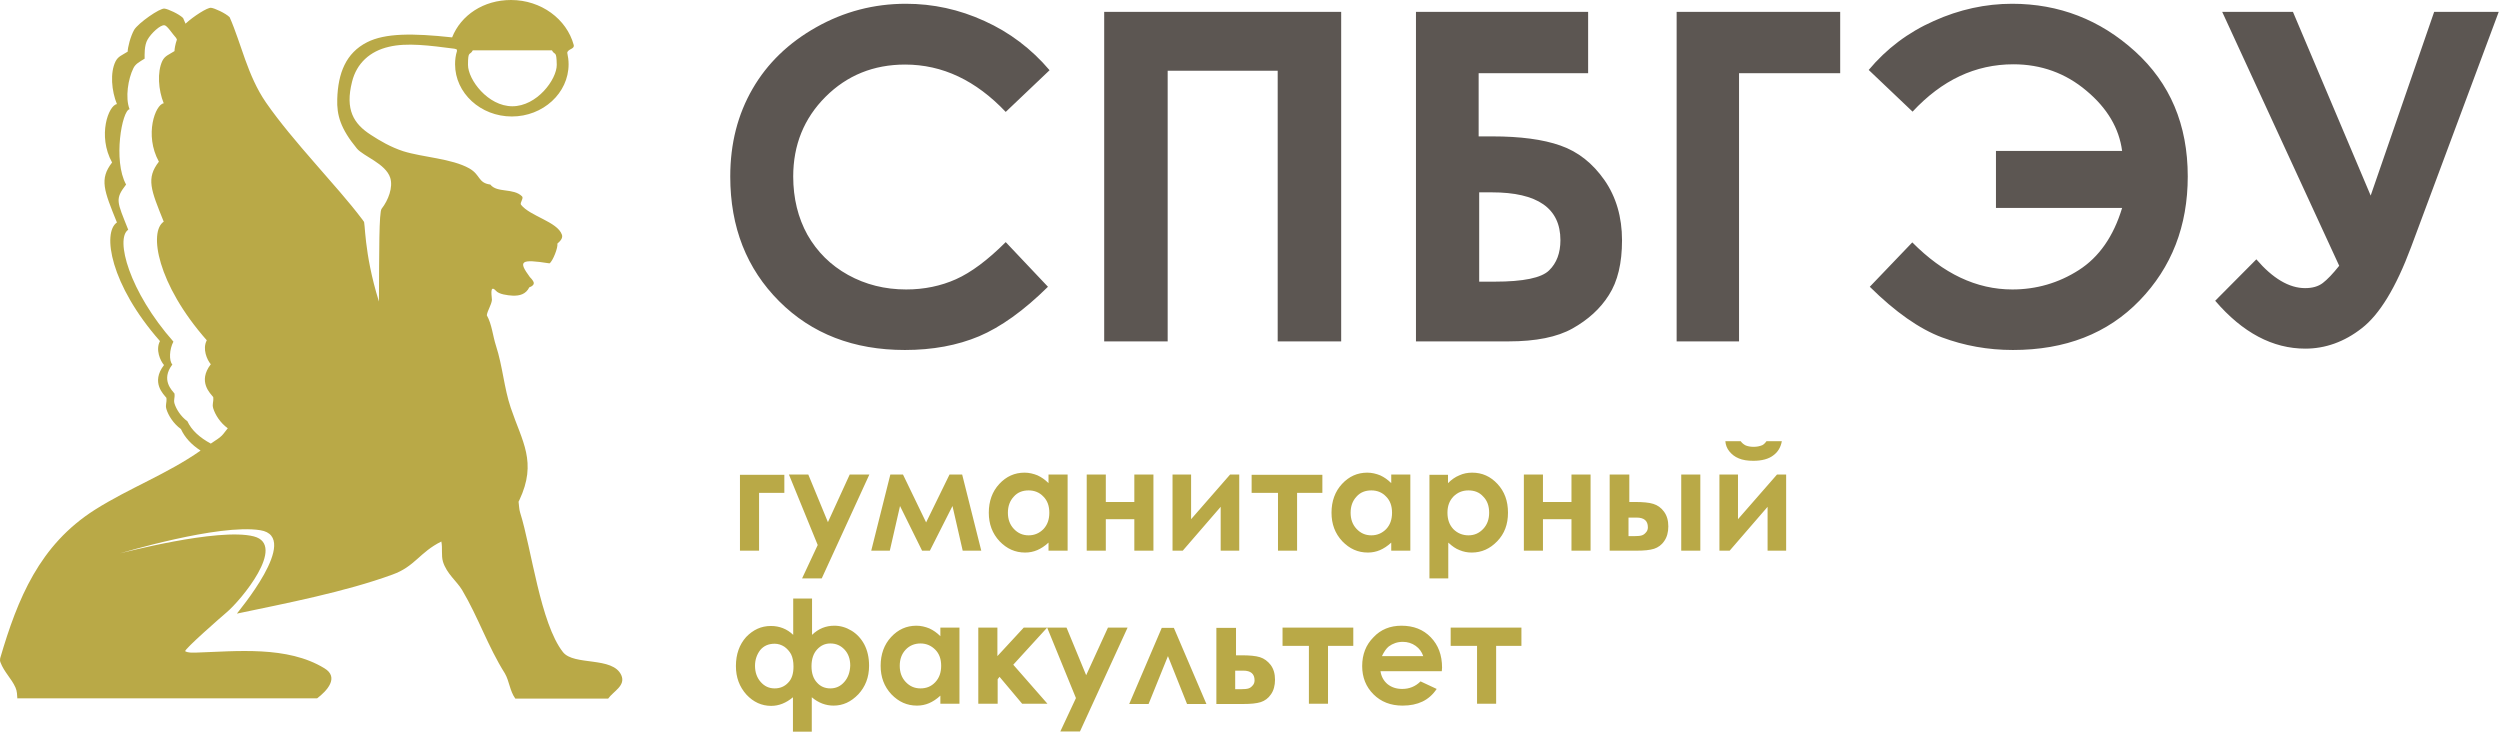 <?xml version="1.0" encoding="UTF-8"?> <svg xmlns="http://www.w3.org/2000/svg" width="246" height="72" viewBox="0 0 246 72" fill="none"><path d="M54.309 4.95H46.526C46.235 5.506 46.05 4.924 46.05 6.379C46.05 7.835 48.009 10.456 50.417 10.456C52.826 10.456 54.785 7.835 54.785 6.379C54.759 4.897 54.6 5.506 54.309 4.95ZM20.744 43.65C22.014 42.829 21.829 42.856 22.412 42.141C21.67 41.612 21.167 40.791 20.982 40.182C20.85 39.732 21.035 39.6 20.982 39.071C20.717 38.727 19.42 37.562 20.744 35.841C20.373 35.418 19.897 34.332 20.347 33.485C15.45 27.927 14.629 22.791 16.111 21.812C14.841 18.662 14.364 17.55 15.635 15.909C14.179 13.262 15.291 10.271 16.111 10.165C15.582 8.868 15.45 7.094 15.979 5.982C16.244 5.479 16.588 5.4 17.17 5.029C17.17 4.818 17.25 4.341 17.409 3.891L17.329 3.732C16.985 3.362 16.456 2.515 16.191 2.488C15.794 2.409 14.867 3.282 14.523 3.891C14.179 4.474 14.232 5.426 14.232 5.771C13.729 6.088 13.332 6.274 13.12 6.724C12.617 7.729 12.3 9.609 12.75 10.747C12.009 10.853 11.109 15.803 12.406 18.159C11.294 19.615 11.506 19.8 12.617 22.606C11.32 23.479 12.697 28.668 17.064 33.618C16.667 34.359 16.614 35.497 16.959 35.868C15.794 37.403 16.959 38.435 17.17 38.727C17.223 39.203 17.064 39.309 17.17 39.706C17.329 40.235 17.779 40.977 18.441 41.453C18.838 42.327 19.659 43.068 20.744 43.65ZM1.712 68.797C1.685 68.4 1.685 68.003 1.526 67.659C1.129 66.759 0.414 66.15 0.044 65.171C-0.009 65.038 -0.009 64.906 0.017 64.773C1.738 58.897 3.882 53.629 9.335 50.162C12.723 48.018 16.403 46.668 19.738 44.338C18.838 43.756 18.176 43.041 17.806 42.221C17.064 41.691 16.561 40.871 16.376 40.262C16.244 39.812 16.429 39.679 16.376 39.15C16.111 38.806 14.814 37.641 16.138 35.921C15.767 35.497 15.291 34.412 15.741 33.565C10.844 28.006 10.05 22.871 11.506 21.891C10.235 18.741 9.759 17.629 11.029 15.988C9.573 13.341 10.685 10.35 11.506 10.244C10.976 8.947 10.817 7.147 11.373 6.035C11.638 5.532 11.982 5.453 12.564 5.082C12.564 4.685 12.829 3.6 13.2 2.938C13.597 2.276 15.741 0.768 16.191 0.847C16.509 0.874 17.62 1.376 18.017 1.774C18.097 1.959 18.176 2.144 18.256 2.329C19.023 1.615 20.426 0.715 20.77 0.768C21.088 0.794 22.2 1.297 22.597 1.694C23.735 4.262 24.344 7.438 26.17 10.085C28.844 13.95 33.185 18.318 35.594 21.521C35.673 21.6 35.726 21.706 35.779 21.785C35.965 21.679 35.753 24.75 37.288 29.674C37.314 24.803 37.288 20.859 37.553 20.541C38.215 19.694 38.691 18.424 38.4 17.497C37.95 16.094 35.753 15.379 35.117 14.612C33.503 12.653 33.132 11.329 33.185 9.741C33.264 7.2 34.032 5.215 36.123 4.156C37.897 3.256 40.597 3.256 44.488 3.679C45.361 1.482 47.585 0 50.285 0C53.25 0 55.764 1.879 56.453 4.421C56.559 4.844 55.897 4.791 55.817 5.188C55.897 5.559 55.95 5.929 55.95 6.326C55.95 9.159 53.435 11.462 50.364 11.462C47.294 11.462 44.779 9.159 44.779 6.326C44.779 5.876 44.832 5.453 44.965 5.029C44.991 4.818 44.885 4.844 44.7 4.791C42.264 4.474 40.014 4.182 38.267 4.606C36.414 5.029 35.091 6.221 34.641 8.047C33.953 10.774 34.773 12.177 36.52 13.288C37.367 13.844 38.453 14.479 39.67 14.877C41.603 15.485 44.435 15.591 46.182 16.571C47.294 17.206 47.029 18 48.247 18.159C48.909 19.006 50.523 18.477 51.37 19.323C51.556 19.509 51.132 19.959 51.264 20.144C52.164 21.282 54.838 21.812 55.288 23.082C55.394 23.373 55.235 23.638 54.838 23.982C54.944 24.3 54.388 25.729 54.07 25.915C51.185 25.465 50.973 25.677 52.138 27.265C52.35 27.477 52.456 27.635 52.509 27.768C52.588 28.006 52.35 28.191 52.085 28.271C51.741 28.959 51.132 29.118 50.444 29.091C49.941 29.065 49.094 28.959 48.803 28.615C48.114 27.873 48.432 29.356 48.406 29.515C48.353 30.018 47.956 30.573 47.903 31.023C48.406 31.924 48.485 33.035 48.803 34.015C49.465 36.053 49.597 38.171 50.259 40.129C51.37 43.438 52.879 45.45 51.106 49.209C51.079 49.262 51.053 49.315 51.026 49.368C51.079 49.738 51.079 50.135 51.185 50.453C52.297 53.974 53.17 61.332 55.394 64.165C56.479 65.541 60.291 64.562 61.138 66.441C61.588 67.474 60.37 68.003 59.841 68.744H50.709C50.153 67.977 50.126 67.023 49.676 66.256C48.009 63.609 47.056 60.724 45.467 58.05C44.938 57.176 43.959 56.462 43.588 55.271C43.403 54.635 43.562 53.947 43.429 53.285C41.285 54.344 40.835 55.747 38.611 56.541C33.979 58.235 28.103 59.373 23.311 60.379C23.259 60.379 29.717 52.835 25.614 52.173C21.512 51.512 11.85 54.45 11.797 54.45C11.77 54.477 21.485 51.882 24.979 52.782C28.235 53.629 23.709 59.082 22.279 60.273C21.962 60.538 18.044 63.953 18.229 64.085C18.52 64.244 18.891 64.218 19.235 64.218C23.311 64.085 28.262 63.529 31.914 65.753C33.423 66.653 32.153 68.003 31.2 68.718H1.712V68.797Z" fill="#B9A947"></path><path d="M228.563 27.848C228.113 28.192 227.531 28.351 226.816 28.351C225.255 28.351 223.64 27.398 222.025 25.518L217.975 29.595C220.675 32.745 223.64 34.306 226.843 34.306C228.802 34.306 230.681 33.645 232.402 32.295C234.149 30.945 235.763 28.298 237.246 24.327L245.875 1.165H239.522L233.275 19.245L225.625 1.165H218.663L230.178 26.153C229.543 26.948 229.013 27.503 228.563 27.848ZM198.016 28.483C200.372 28.483 202.569 27.848 204.554 26.577C206.54 25.306 207.969 23.268 208.816 20.462H196.402V14.851H208.816C208.525 12.627 207.36 10.642 205.296 8.921C203.257 7.201 200.849 6.327 198.122 6.327C194.363 6.327 191.081 7.889 188.196 10.986L183.881 6.883C185.628 4.792 187.772 3.177 190.287 2.065C192.802 0.927 195.396 0.371 197.99 0.371C202.596 0.371 206.646 1.933 210.087 5.056C213.528 8.18 215.275 12.256 215.275 17.365C215.275 22.236 213.687 26.312 210.537 29.568C207.387 32.824 203.231 34.439 198.069 34.439C195.607 34.439 193.278 34.015 191.081 33.195C188.884 32.374 186.502 30.706 183.987 28.218L188.169 23.851C191.213 26.921 194.469 28.483 198.016 28.483ZM165.007 33.592H171.122V7.201H181.075V1.165H164.981V33.592H165.007ZM146.796 18.927C151.296 18.927 153.546 20.489 153.546 23.639C153.546 24.883 153.175 25.889 152.434 26.603C151.693 27.345 149.893 27.715 147.087 27.715H145.552V18.927H146.796ZM148.437 33.592C151.137 33.592 153.228 33.168 154.737 32.321C156.246 31.474 157.463 30.389 158.31 29.039C159.184 27.689 159.607 25.889 159.607 23.639C159.607 21.362 159.025 19.377 157.887 17.736C156.722 16.068 155.293 14.93 153.546 14.321C151.825 13.712 149.575 13.421 146.849 13.421H145.499V7.201H156.272V1.165H139.331V33.592H148.437ZM108.652 33.592H114.899V6.962H125.725V33.592H131.972V1.165H108.652V33.592ZM96.872 2.065C94.384 0.927 91.816 0.371 89.143 0.371C85.993 0.371 83.055 1.139 80.328 2.674C77.602 4.209 75.51 6.221 74.055 8.736C72.599 11.251 71.857 14.109 71.857 17.365C71.857 22.368 73.472 26.445 76.675 29.648C79.878 32.85 84.007 34.439 89.037 34.439C91.763 34.439 94.199 33.989 96.343 33.089C98.46 32.189 100.737 30.574 103.119 28.218L98.963 23.824C97.19 25.598 95.549 26.815 94.066 27.477C92.584 28.139 90.943 28.483 89.169 28.483C87.078 28.483 85.172 28.006 83.451 27.053C81.731 26.101 80.407 24.777 79.454 23.109C78.528 21.442 78.052 19.509 78.052 17.365C78.052 14.268 79.11 11.648 81.228 9.53C83.346 7.412 85.966 6.353 89.063 6.353C92.743 6.353 96.025 7.915 98.963 11.012L103.278 6.909C101.478 4.792 99.334 3.177 96.872 2.065Z" fill="#5C5652"></path><path d="M142.746 63.555H145.341V69.246H147.22V63.555H149.708V61.755H142.746V63.555ZM135.97 64.588C136.182 64.138 136.42 63.794 136.658 63.608C137.055 63.317 137.505 63.158 138.035 63.158C138.511 63.158 138.935 63.291 139.305 63.555C139.676 63.82 139.914 64.164 140.046 64.561H135.97V64.588ZM141.899 65.699C141.899 64.455 141.529 63.476 140.788 62.708C140.046 61.941 139.093 61.57 137.902 61.57C136.791 61.57 135.864 61.941 135.149 62.708C134.408 63.449 134.038 64.402 134.038 65.541C134.038 66.652 134.408 67.579 135.149 68.32C135.891 69.061 136.843 69.432 138.008 69.432C138.776 69.432 139.411 69.299 139.967 69.035C140.523 68.77 140.999 68.347 141.37 67.791L139.782 67.049C139.279 67.552 138.67 67.791 137.982 67.791C137.399 67.791 136.923 67.632 136.526 67.314C136.155 66.996 135.917 66.573 135.838 66.043H141.873L141.899 65.699ZM126.202 63.555H128.796V69.246H130.676V63.555H133.164V61.755H126.202V63.555ZM121.57 65.991H122.338C123.079 65.991 123.449 66.308 123.449 66.944C123.449 67.129 123.396 67.314 123.264 67.447C123.158 67.579 123.026 67.685 122.867 67.738C122.708 67.791 122.47 67.817 122.126 67.817H121.543V65.991H121.57ZM121.57 61.782H119.691V69.273H122.338C123.079 69.273 123.635 69.22 124.058 69.088C124.455 68.955 124.799 68.717 125.064 68.32C125.329 67.949 125.461 67.447 125.461 66.891C125.461 66.308 125.329 65.832 125.038 65.435C124.746 65.064 124.402 64.799 123.979 64.667C123.555 64.535 122.946 64.482 122.179 64.482H121.623V61.782H121.57ZM115.508 61.782H114.317L111.114 69.273H113.02L114.926 64.561L116.805 69.273H118.711L115.508 61.782ZM105.873 68.691L104.338 71.973H106.27L110.955 61.755H109.023L106.879 66.441L104.946 61.755H103.041L105.873 68.691ZM96.29 69.246H98.17V66.838L98.355 66.599L100.579 69.246H103.067L99.705 65.408L103.041 61.755H100.738L98.144 64.561V61.755H96.264V69.246H96.29ZM92.029 63.926C92.426 64.323 92.611 64.852 92.611 65.514C92.611 66.176 92.426 66.705 92.029 67.129C91.632 67.552 91.155 67.738 90.573 67.738C89.99 67.738 89.514 67.526 89.117 67.102C88.72 66.679 88.535 66.149 88.535 65.514C88.535 64.879 88.72 64.349 89.117 63.926C89.488 63.529 89.99 63.317 90.573 63.317C91.155 63.317 91.632 63.529 92.029 63.926ZM92.532 62.602C92.188 62.258 91.844 62.02 91.446 61.835C91.049 61.676 90.626 61.57 90.176 61.57C89.196 61.57 88.376 61.941 87.688 62.682C86.999 63.423 86.655 64.376 86.655 65.514C86.655 66.626 86.999 67.552 87.714 68.32C88.429 69.061 89.249 69.432 90.229 69.432C90.652 69.432 91.049 69.352 91.42 69.194C91.79 69.035 92.161 68.796 92.532 68.452V69.246H94.411V61.755H92.532V62.602ZM77.549 67.182C77.205 67.552 76.755 67.738 76.226 67.738C75.67 67.738 75.22 67.526 74.849 67.102C74.479 66.679 74.293 66.149 74.293 65.514C74.293 64.905 74.479 64.402 74.796 63.979C75.141 63.555 75.617 63.343 76.226 63.343C76.57 63.343 76.888 63.449 77.179 63.635C77.444 63.82 77.682 64.085 77.841 64.376C77.999 64.694 78.079 65.091 78.079 65.594C78.079 66.282 77.92 66.811 77.549 67.182ZM83.082 67.102C82.711 67.526 82.261 67.738 81.705 67.738C81.176 67.738 80.726 67.552 80.382 67.155C80.038 66.785 79.852 66.255 79.852 65.567C79.852 64.852 80.038 64.296 80.408 63.899C80.779 63.502 81.202 63.317 81.705 63.317C82.288 63.317 82.738 63.529 83.108 63.926C83.479 64.323 83.664 64.852 83.664 65.488C83.638 66.149 83.452 66.679 83.082 67.102ZM78.026 71.999H79.879V68.611C80.54 69.167 81.255 69.432 82.023 69.432C82.949 69.432 83.743 69.061 84.458 68.32C85.146 67.579 85.517 66.652 85.517 65.514C85.517 64.694 85.358 64.005 85.04 63.397C84.723 62.814 84.299 62.364 83.77 62.047C83.24 61.729 82.685 61.57 82.102 61.57C81.255 61.57 80.54 61.861 79.905 62.47V58.897H78.052V62.47C77.444 61.888 76.702 61.596 75.855 61.596C74.902 61.596 74.108 61.967 73.42 62.682C72.758 63.423 72.414 64.376 72.414 65.541C72.414 66.652 72.758 67.579 73.446 68.347C74.135 69.088 74.955 69.458 75.882 69.458C76.649 69.458 77.364 69.167 78.026 68.611V71.999Z" fill="#B9A947"></path><path d="M170.171 44.418C170.41 44.709 170.701 44.947 171.098 45.106C171.468 45.265 171.945 45.344 172.527 45.344C173.374 45.344 174.036 45.159 174.486 44.815C174.962 44.471 175.227 43.995 175.333 43.412H173.824C173.692 43.597 173.56 43.73 173.401 43.809C173.136 43.915 172.871 43.968 172.554 43.968C172.236 43.968 171.998 43.915 171.786 43.836C171.574 43.73 171.415 43.597 171.283 43.412H169.774C169.801 43.783 169.933 44.127 170.171 44.418ZM173.93 49.871V54.186H175.757V46.694H174.857L171.018 51.089V46.694H169.192V54.186H170.198L173.93 49.871ZM165.433 54.186H167.312V46.694H165.433V54.186ZM160.271 50.93H161.039C161.78 50.93 162.151 51.247 162.151 51.883C162.151 52.068 162.098 52.253 161.965 52.386C161.86 52.518 161.727 52.624 161.568 52.677C161.41 52.73 161.171 52.756 160.827 52.756H160.245V50.93H160.271ZM160.271 46.694H158.392V54.186H161.039C161.78 54.186 162.336 54.133 162.76 54C163.157 53.868 163.501 53.63 163.765 53.233C164.03 52.862 164.162 52.359 164.162 51.803C164.162 51.221 164.03 50.745 163.739 50.347C163.448 49.95 163.104 49.712 162.68 49.58C162.257 49.447 161.648 49.395 160.88 49.395H160.324V46.694H160.271ZM151.827 46.694H149.948V54.186H151.827V51.089H154.633V54.186H156.512V46.694H154.633V49.395H151.827V46.694ZM145.951 48.865C146.348 49.262 146.533 49.791 146.533 50.453C146.533 51.089 146.348 51.618 145.951 52.041C145.554 52.465 145.077 52.677 144.495 52.677C143.912 52.677 143.41 52.465 143.012 52.068C142.615 51.645 142.43 51.115 142.43 50.453C142.43 49.791 142.615 49.289 143.012 48.865C143.41 48.468 143.886 48.256 144.495 48.256C145.077 48.256 145.58 48.441 145.951 48.865ZM140.657 46.694V56.912H142.51V53.392C142.88 53.736 143.251 54 143.621 54.133C143.992 54.291 144.389 54.371 144.812 54.371C145.792 54.371 146.612 54 147.327 53.259C148.042 52.518 148.386 51.592 148.386 50.453C148.386 49.289 148.042 48.362 147.354 47.621C146.665 46.88 145.845 46.509 144.865 46.509C144.415 46.509 143.992 46.589 143.595 46.774C143.198 46.933 142.827 47.197 142.483 47.541V46.721H140.657V46.694ZM136.395 48.865C136.792 49.262 136.977 49.791 136.977 50.453C136.977 51.115 136.792 51.645 136.395 52.068C135.998 52.465 135.521 52.677 134.939 52.677C134.357 52.677 133.88 52.465 133.483 52.041C133.086 51.618 132.901 51.089 132.901 50.453C132.901 49.818 133.086 49.289 133.483 48.865C133.854 48.441 134.357 48.256 134.939 48.256C135.495 48.256 135.998 48.441 136.395 48.865ZM136.898 47.541C136.554 47.197 136.21 46.959 135.812 46.774C135.415 46.615 134.992 46.509 134.542 46.509C133.562 46.509 132.742 46.88 132.054 47.621C131.365 48.362 131.021 49.315 131.021 50.453C131.021 51.565 131.365 52.492 132.08 53.259C132.795 54 133.615 54.371 134.595 54.371C135.018 54.371 135.415 54.291 135.786 54.133C136.157 53.974 136.527 53.736 136.898 53.392V54.186H138.777V46.694H136.898V47.541ZM123.16 48.495H125.754V54.186H127.633V48.495H130.121V46.721H123.16V48.495ZM120.115 49.871V54.186H121.942V46.694H121.042L117.204 51.089V46.694H115.377V54.186H116.383L120.115 49.871ZM108.812 46.694H106.933V54.186H108.812V51.089H111.618V54.186H113.498V46.694H111.618V49.395H108.812V46.694ZM102.671 48.865C103.068 49.262 103.254 49.791 103.254 50.453C103.254 51.115 103.068 51.645 102.671 52.068C102.274 52.465 101.798 52.677 101.215 52.677C100.633 52.677 100.157 52.465 99.76 52.041C99.362 51.618 99.177 51.089 99.177 50.453C99.177 49.818 99.362 49.289 99.76 48.865C100.13 48.441 100.633 48.256 101.215 48.256C101.771 48.256 102.274 48.441 102.671 48.865ZM103.174 47.541C102.83 47.197 102.486 46.959 102.089 46.774C101.692 46.615 101.268 46.509 100.818 46.509C99.839 46.509 99.018 46.88 98.33 47.621C97.642 48.362 97.298 49.315 97.298 50.453C97.298 51.565 97.642 52.492 98.357 53.259C99.071 54 99.892 54.371 100.871 54.371C101.295 54.371 101.692 54.291 102.062 54.133C102.433 53.974 102.804 53.736 103.174 53.392V54.186H105.054V46.694H103.174V47.541ZM88.854 46.694H87.61L85.73 54.186H87.557L88.562 49.791L90.733 54.186H91.501L93.724 49.791L94.73 54.186H96.557L94.677 46.694H93.433L91.13 51.406L88.854 46.694ZM80.463 53.63L78.927 56.912H80.86L85.545 46.694H83.612L81.468 51.38L79.536 46.694H77.63L80.463 53.63ZM72.812 54.186H74.692V48.495H77.18V46.721H72.812V54.186Z" fill="#B9A947"></path></svg> 